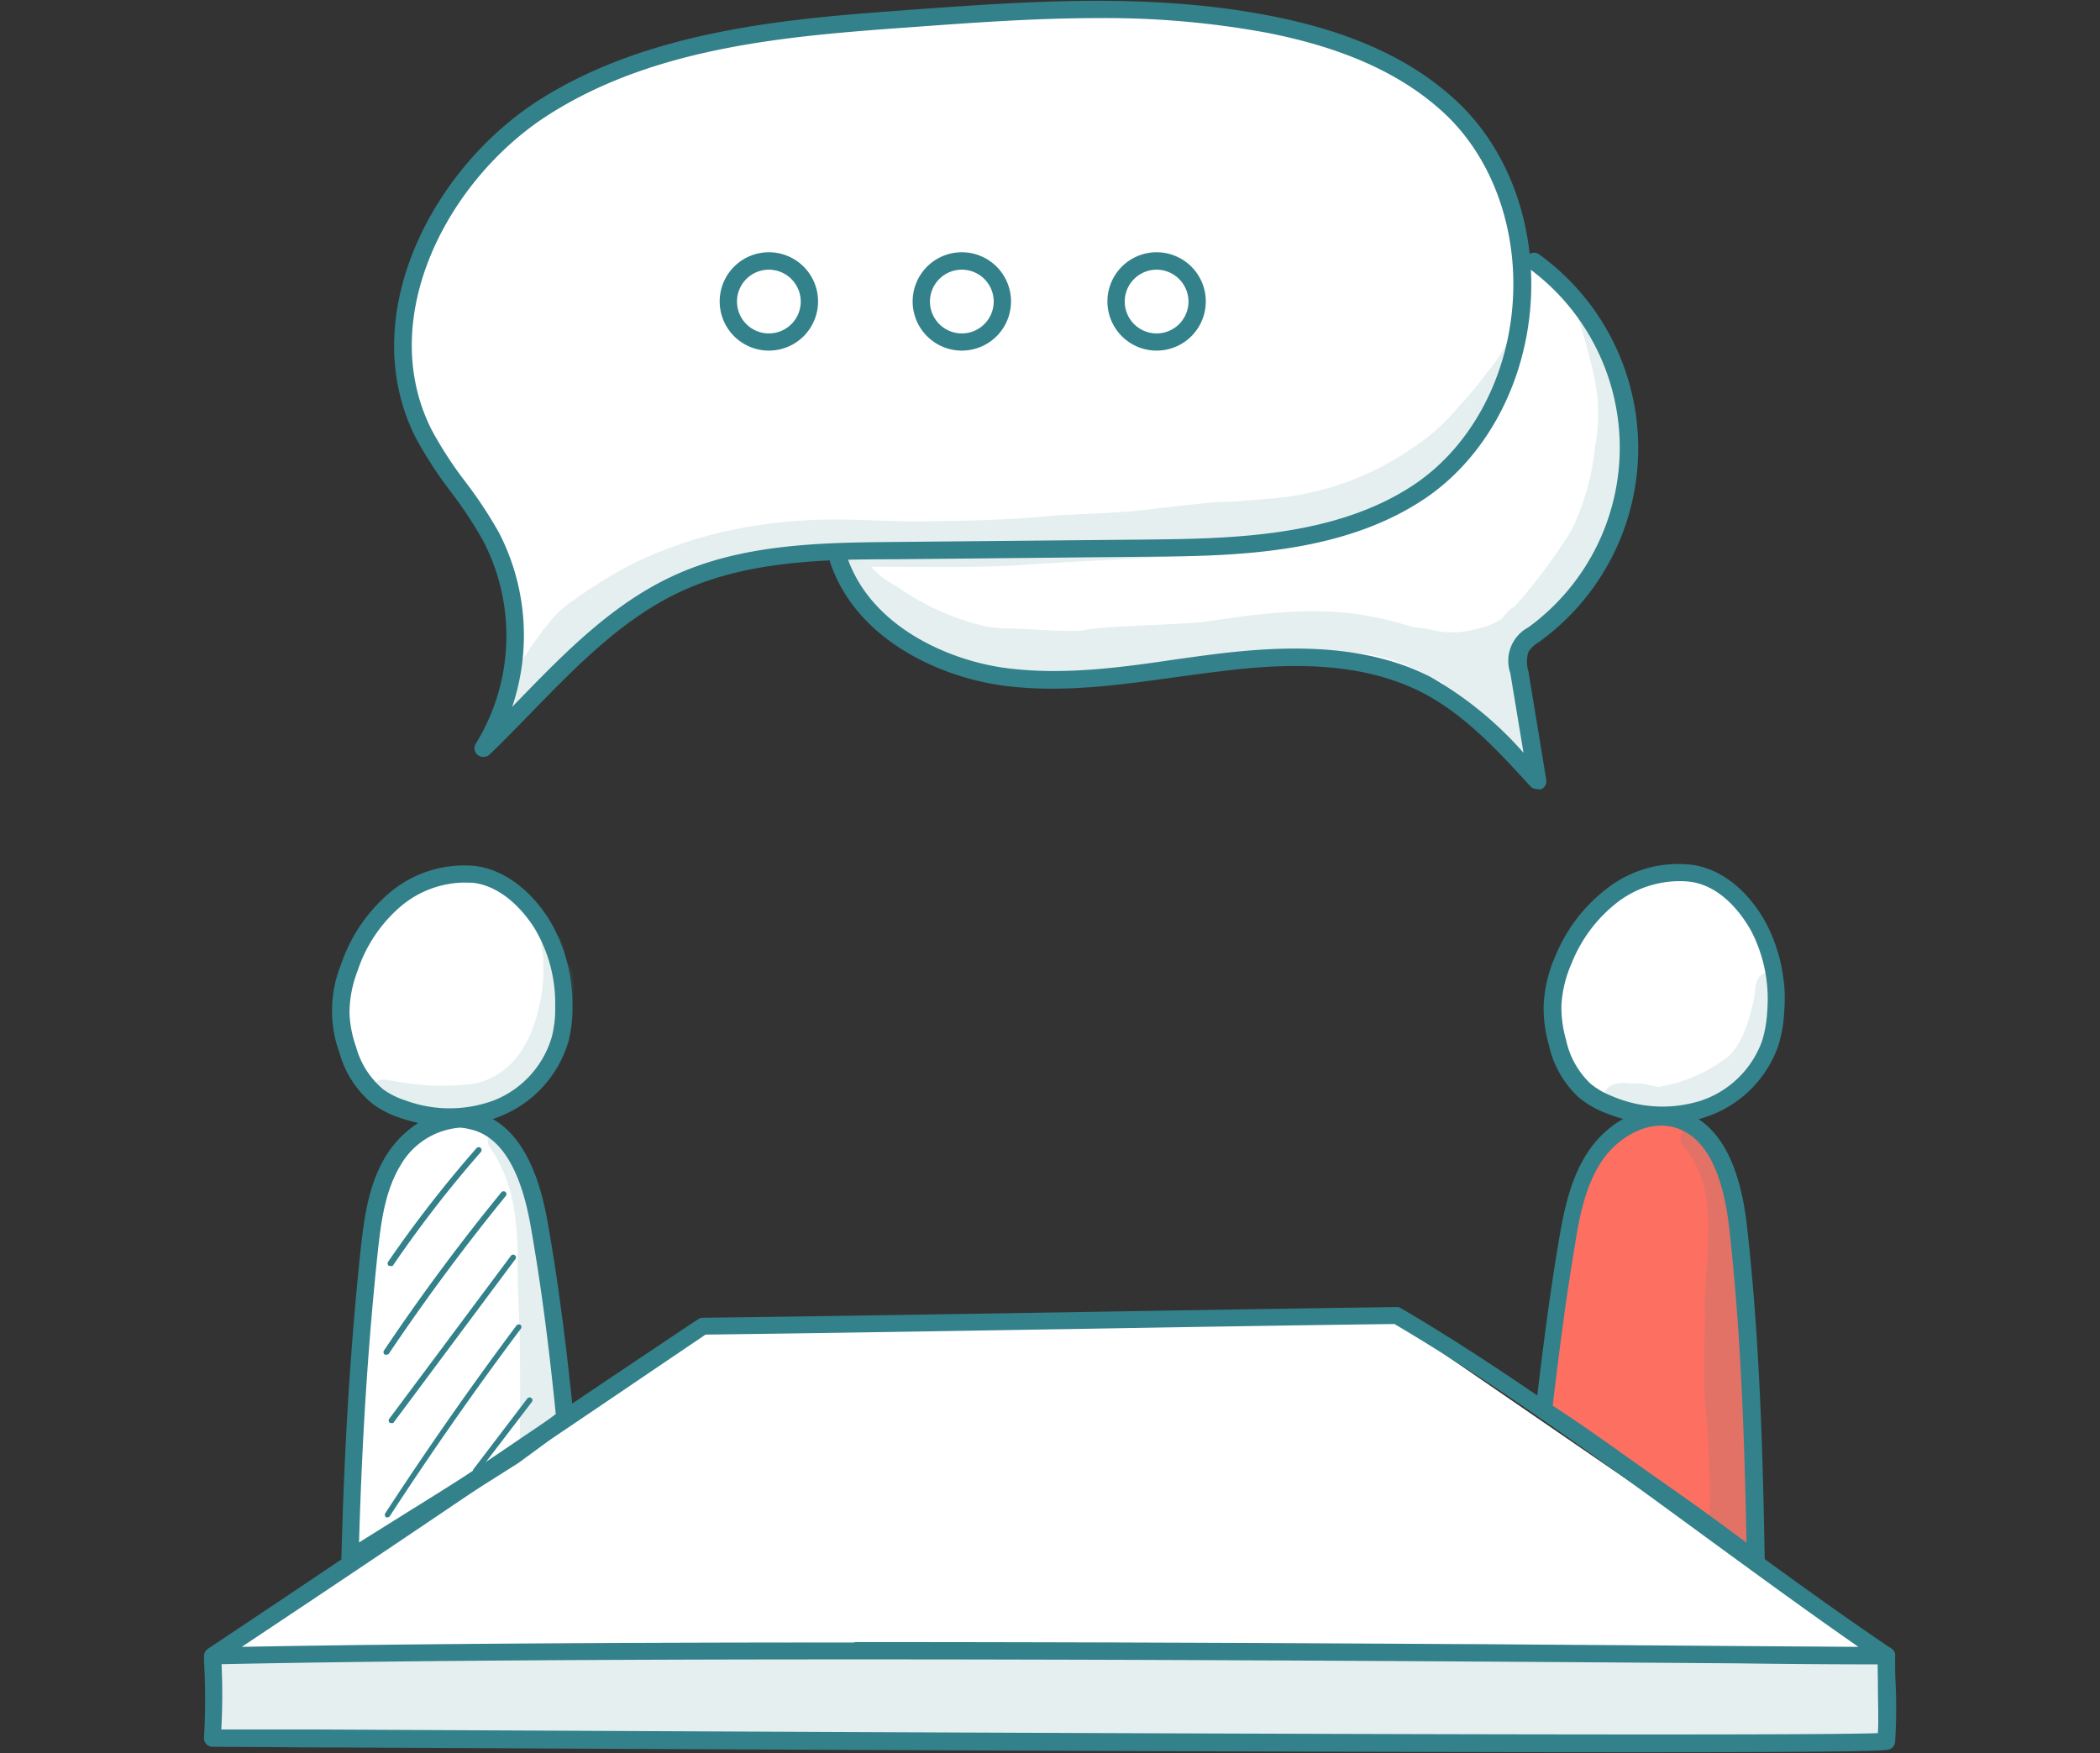 <svg id="Layer_1" data-name="Layer 1" xmlns="http://www.w3.org/2000/svg" viewBox="0 0 184.47 154"><rect x="0" y="0" width="184.47" height="154" fill="#333333" stroke="none"/><defs><style>.cls-1{fill:#fff;}.cls-2{opacity:0.13;}.cls-3{fill:#33818a;}.cls-4{fill:#fd6f61;}.cls-5{fill:none;}</style></defs><path class="cls-1" d="M19,144.85,56.4,119.61a19.33,19.33,0,0,1,5.49-2.91,19.47,19.47,0,0,1,5.17-.47l55.45-.1,42.24,29L165,153l-146.12-.63Z" transform="translate(0.24)"/><path class="cls-1" d="M154,136.21s-18.62-12.88-18.6-13.29a96.27,96.27,0,0,1,2.35-15.4c.74-2.87,1.78-5.82,4-7.76s6-2.45,8-.35c1.29,1.28,1.67,3.19,2,5A173,173,0,0,1,154,136.21Z" transform="translate(0.24)"/><path class="cls-1" d="M136.64,92.17A12.59,12.59,0,0,1,139.21,81a10.81,10.81,0,0,1,7.15-3.83,8.59,8.59,0,0,1,7.39,3,11,11,0,0,1,2,7.46c-.15,3.37-1.38,6.93-4.18,8.82a9.77,9.77,0,0,1-5,1.54,11.15,11.15,0,0,1-4.33-.6C139.71,96.47,137.27,94.55,136.64,92.17Z" transform="translate(0.24)"/><path class="cls-1" d="M30.16,92.63a13.21,13.21,0,0,1,2.51-11.36,10.51,10.51,0,0,1,7-3.89,8.25,8.25,0,0,1,7.21,3.06,11.52,11.52,0,0,1,2,7.57c-.15,3.43-1.35,7-4.08,9a9.29,9.29,0,0,1-4.9,1.56,10.48,10.48,0,0,1-4.22-.6C33.15,97,30.77,95.05,30.16,92.63Z" transform="translate(0.24)"/><path class="cls-1" d="M30.78,137q.39-12.36,1.12-24.7a24.57,24.57,0,0,1,1.44-8.23c1.08-2.58,3.24-4.88,6-5.37a4.76,4.76,0,0,1,2.28.1c2.24.68,3.41,3.09,4.18,5.3a59.68,59.68,0,0,1,3.38,20.38q-3.61,2.68-7.3,5.3A123.36,123.36,0,0,1,30.78,137Z" transform="translate(0.24)"/><g class="cls-2"><path class="cls-3" d="M165.88,146.19a3.62,3.62,0,0,0-.91-.92h-2.34a13,13,0,0,1-3.61-.45.66.66,0,0,1-.19-.09c-9.94.09-19.88-.19-29.82-.35l-.13,0c-1.25.12-2.53.06-3.79.08l-3.78,0c-2.51,0-5,0-7.53,0l-15.1.07a.7.7,0,0,1-.59-.3c-7.81.25-15.62.48-23.44.12-2.66,0-5.33-.07-8-.08-7.51,0-15,.16-22.53.25-4.21,0-8.43,0-12.64,0-2.11,0-4.21.13-6.32.2s-4.17.08-6.25.18a.91.91,0,0,1-.68-.24c.14,1.58.24,3.17.34,4.76.08,1.06.22,2.15.27,3.25h.05a39,39,0,0,0,10.45.85c3.16-.14,6.3-.47,9.46-.47s6.33,0,9.5,0,6.44-.11,9.65,0c.83,0,1.66.06,2.49.08,6.15-.46,12.3-.92,18.48-.85,3.42,0,6.84.34,10.26.46,4.46.18,8.92.13,13.39.2,7.26.18,14.53.58,21.8.41q8.46-.13,16.94-.17c7.63-.26,15.27-.4,22.9.08a2.91,2.91,0,0,0,1.65-.47,20.41,20.41,0,0,1-.22-2.21c0-1,0-2,0-3A4.84,4.84,0,0,1,165.88,146.19Z" transform="translate(0.24)"/></g><path class="cls-3" d="M34.06,111.2a.24.24,0,0,1-.14,0,.25.25,0,0,1-.07-.35,105.7,105.7,0,0,1,7.78-10,.25.25,0,0,1,.36,0,.26.26,0,0,1,0,.36,104.77,104.77,0,0,0-7.74,10A.26.26,0,0,1,34.06,111.2Z" transform="translate(0.24)"/><path class="cls-3" d="M33.7,119a.23.23,0,0,1-.14,0,.26.26,0,0,1-.07-.36c3.2-4.77,6.67-9.45,10.31-13.9a.25.25,0,1,1,.39.32c-3.62,4.44-7.08,9.11-10.28,13.87A.26.26,0,0,1,33.7,119Z" transform="translate(0.24)"/><path class="cls-3" d="M34.1,125A.3.3,0,0,1,34,125a.27.27,0,0,1-.05-.36l10.71-14.35a.24.24,0,0,1,.35,0,.24.24,0,0,1,0,.35l-10.7,14.36A.28.28,0,0,1,34.1,125Z" transform="translate(0.24)"/><path class="cls-3" d="M33.82,133.29a.23.23,0,0,1-.14,0,.26.26,0,0,1-.08-.35c3.65-5.6,7.53-11.15,11.53-16.5a.27.27,0,0,1,.36-.05.26.26,0,0,1,0,.36c-4,5.34-7.87,10.88-11.51,16.47A.26.26,0,0,1,33.82,133.29Z" transform="translate(0.24)"/><path class="cls-3" d="M41.57,129.44a.21.21,0,0,1-.15-.05.25.25,0,0,1-.05-.35l4.73-6.21a.26.26,0,0,1,.36,0,.25.25,0,0,1,0,.35l-4.74,6.2A.23.23,0,0,1,41.57,129.44Z" transform="translate(0.24)"/><g class="cls-2"><path class="cls-3" d="M49.41,84.45c0-.13,0-.24,0-.3A4.19,4.19,0,0,0,49,82.39a.93.93,0,0,0-1.22-.25c-.53.29-.51.88-.38,1.39s.06,1.15.1,1.72a14.39,14.39,0,0,1-.45,3.46c-1,4.15-3.2,6-5.73,6.51a26.72,26.72,0,0,1-3.55.15c-.29,0-1.45-.12-1.74-.14-.77-.11-1.54-.25-2.31-.36a1,1,0,0,0-.55,2l.8.21a.65.65,0,0,0,.39.27,12.67,12.67,0,0,0,2.9.71c.59,0,1.17,0,1.75,0a12,12,0,0,0,1.7,0h.1c2.61.12,4.94-1.43,6.62-3.31S50,89,50.1,87.43C50.24,86.51,50.2,84.89,49.41,84.45Z" transform="translate(0.24)"/></g><g class="cls-2"><path class="cls-3" d="M45.25,113.11c.26,4.79.2,9.58.18,14.38l1.26-.93c.83-.61,1.65-1.26,2.48-1.88-.22-1.87-.45-3.8-.63-5.81-.43-3.13-1-10.31-2.09-15.11-.25-.65-.35-1.54-.89-2a9.86,9.86,0,0,0-.46-.92c-.39-.54-.57-1.37-1.25-1.59a1,1,0,0,0-1.12,1.45C45.35,104.46,45.22,108.25,45.25,113.11Z" transform="translate(0.24)"/></g><path class="cls-3" d="M39.28,98.94a13.42,13.42,0,0,1-4.44-.76A8.31,8.31,0,0,1,32.53,97a8.81,8.81,0,0,1-2.93-4.45,10.83,10.83,0,0,1,.1-7.78A14.27,14.27,0,0,1,34,78.41a10.16,10.16,0,0,1,7.39-2.35h0c2.49.26,4.89,2,6.6,4.7a14.49,14.49,0,0,1,2.06,7.68,12.12,12.12,0,0,1-.34,3,10.16,10.16,0,0,1-6,6.62A11.87,11.87,0,0,1,39.28,98.94Zm1.2-21.41A8.83,8.83,0,0,0,35,79.59a12.69,12.69,0,0,0-3.83,5.7A10.29,10.29,0,0,0,30.46,89a10,10,0,0,0,.59,3,7.35,7.35,0,0,0,2.39,3.71,6.93,6.93,0,0,0,1.91.95,11.21,11.21,0,0,0,7.81,0,8.58,8.58,0,0,0,5.08-5.6,10,10,0,0,0,.29-2.65,12.84,12.84,0,0,0-1.82-6.87c-.69-1.1-2.61-3.69-5.47-4h0C41,77.55,40.73,77.53,40.48,77.53Z" transform="translate(0.24)"/><path class="cls-3" d="M30.51,137.66a.78.78,0,0,1-.39-.1.77.77,0,0,1-.37-.68c.25-9.76.79-18.56,1.67-26.92.32-3,.72-5.89,2.2-8.35s4.5-4.67,7.79-3.93,5.47,4,6.47,9.75c.88,5,1.6,10.41,2.26,17a.76.76,0,0,1-.3.69l-1.15.88-1.55,1.17-1.83,1.34c-1.36.86-2.68,1.7-4,2.52q-2.49,1.58-5,3.13l-5,3.15-.14.1-.24.14A.75.75,0,0,1,30.51,137.66Zm9.65-38.6a6.61,6.61,0,0,0-5.23,3.33c-1.32,2.2-1.69,4.8-2,7.73-.83,7.91-1.37,16.22-1.63,25.38l4.19-2.62q2.51-1.56,5-3.13c1.32-.82,2.64-1.66,4-2.49L46.24,126l1.52-1.15.82-.63c-.64-6.37-1.34-11.62-2.2-16.48-.88-5.07-2.67-7.94-5.3-8.53A4.8,4.8,0,0,0,40.16,99.06Z" transform="translate(0.24)"/><path class="cls-4" d="M151.64,135c-2-1.47-4-2.92-6-4.33l-2.89-2-.09-.07c-2.19-1.55-4.43-3.15-6.69-4.63l-.26-.17,0-.3c.53-4.42,1.11-9.15,1.93-14,.5-3,1-5.59,2.54-7.79a7.26,7.26,0,0,1,5.57-3.23,4.48,4.48,0,0,1,1.32.19c2.8.81,4.53,3.92,5.13,9.25,1.09,9.69,1.36,19.37,1.53,27.69v1Z" transform="translate(0.24)"/><g class="cls-2"><path class="cls-3" d="M155,85.43c-1,.18-1,1.15-1.13,1.94.13-.73,0,.35-.13.82-.58,2.44-1.22,3.69-2.09,4.56a13.43,13.43,0,0,1-6.2,2.73h-.08l-.69-.15a5.62,5.62,0,0,0-1.47-.16l-.38,0a3.2,3.2,0,0,0-1.31.08,1.47,1.47,0,0,0,.39,2.85,13.46,13.46,0,0,0,2.09.19c.42,0,.83-.06,1.25-.1a14.77,14.77,0,0,0,6-1.47c3.18-1.61,5-5.19,5.29-8.66C156.6,86.83,156.87,85.33,155,85.43Z" transform="translate(0.24)"/></g><g class="cls-2"><path class="cls-3" d="M149.5,114.33c.08,2.77-.13,5.55,0,8.33a98,98,0,0,1,.46,10.43c0,.36-.05.68-.07,1l1.55,1.12,2,1.5a13,13,0,0,0-.1-1.78c-.17-1.28-.17-1.32-.21-1.75,0-2.36.31-9.64.05-13.66-.05-2.51-.28-5.68-.41-7.2a42.27,42.27,0,0,0-1-8.31c-.47-1.81-1.2-3.93-2.67-5.14a1.21,1.21,0,0,0-1.44,1.87C150.58,104.23,149.81,108.62,149.5,114.33Z" transform="translate(0.24)"/></g><path class="cls-3" d="M145.87,98.74a13.34,13.34,0,0,1-5.16-1,8.54,8.54,0,0,1-2.24-1.31,8.79,8.79,0,0,1-2.65-4.62,11.7,11.7,0,0,1-.46-3.53,12,12,0,0,1,1-4.23,14.28,14.28,0,0,1,4.69-6.1A10.17,10.17,0,0,1,148.6,76h0c2.46.42,4.76,2.27,6.3,5.1a14.42,14.42,0,0,1,1.59,7.79,11.83,11.83,0,0,1-.53,3,10.11,10.11,0,0,1-6.37,6.24A11.51,11.51,0,0,1,145.87,98.74Zm1.26-21.33A9,9,0,0,0,142,79.14a12.72,12.72,0,0,0-4.17,5.45,10.58,10.58,0,0,0-.91,3.7,10.32,10.32,0,0,0,.41,3.07,7.38,7.38,0,0,0,2.16,3.85,6.89,6.89,0,0,0,1.85,1.07,11.18,11.18,0,0,0,7.8.42,8.59,8.59,0,0,0,5.41-5.27A10.61,10.61,0,0,0,155,88.8a13,13,0,0,0-1.4-7c-.63-1.14-2.38-3.85-5.22-4.32A7.09,7.09,0,0,0,147.13,77.41Z" transform="translate(0.24)"/><path class="cls-3" d="M154,137.81a.74.74,0,0,1-.45-.15L151,135.81c-2-1.45-4-2.9-6-4.31h0l-3-2.11c-2.29-1.64-4.66-3.32-7-4.86a.77.77,0,0,1-.35-.73c.58-4.83,1.16-9.58,2-14.57.5-3,1.08-5.83,2.71-8.2s4.78-4.38,8-3.45,5.21,4.35,5.86,10.13c1.12,9.93,1.39,19.93,1.56,29.33a.74.74,0,0,1-.41.69A.72.72,0,0,1,154,137.81Zm-17.81-14.3c2.29,1.48,4.53,3.08,6.71,4.63,1,.71,2,1.42,3,2.12h0c2,1.41,4.06,2.86,6,4.32l1.28.94c-.18-8.9-.47-18.31-1.52-27.64-.58-5.11-2.19-8.08-4.78-8.83-2.4-.7-5,.9-6.34,2.84-1.45,2.12-2,4.69-2.45,7.59C137.28,114.27,136.71,118.85,136.15,123.51Z" transform="translate(0.24)"/><path class="cls-3" d="M18.44,146.25a.77.77,0,0,1-.43-1.4c9.94-6.62,18.54-12.44,26.13-17.57,6-4.07,11.72-7.91,16.94-11.39a.76.76,0,0,1,.41-.13c10.74-.13,21.78-.32,32.45-.49,9.33-.16,19-.32,28.5-.45a.71.71,0,0,1,.4.11c9.28,5.45,18.61,12.28,27.63,18.89,5.34,3.9,10.38,7.59,15.43,11a.74.74,0,0,1,.3.85.76.76,0,0,1-.73.54c-1.74,0-6.46,0-13-.09-29-.21-96.79-.71-134,.09Zm56.39-2c29.92,0,60.57.22,77.67.35l10.51.07c-4.44-3.08-9-6.42-13.44-9.66-8.93-6.54-18.16-13.3-27.32-18.7-9.46.12-19,.28-28.28.44-10.6.17-21.56.36-32.23.49C56.57,120.73,51,124.53,45,128.55c-7,4.75-14.94,10.09-24,16.12C36,144.39,55.24,144.29,74.83,144.29Z" transform="translate(0.24)"/><path class="cls-3" d="M143.55,153.93c-19,0-53.57-.11-115.86-.43l-9.25-.05a.76.76,0,0,1-.56-.24.72.72,0,0,1-.2-.56,58.17,58.17,0,0,0,0-6.75.75.75,0,0,1,.7-.81.77.77,0,0,1,.82.71,55.91,55.91,0,0,1,0,6.13l8.46,0c85.3.44,131.35.55,137.06.32.07-1.27,0-2.78,0-4.25,0-.92-.05-1.79,0-2.56a.76.76,0,0,1,.76-.76h0a.76.76,0,0,1,.75.77c0,.74,0,1.6.05,2.51a46.78,46.78,0,0,1-.05,5.07.77.77,0,0,1-.51.65C165.38,153.83,161.26,153.93,143.55,153.93Z" transform="translate(0.24)"/><path class="cls-1" d="M43,64.91a17.64,17.64,0,0,0,1-16c-1.48-3.33-4-6.1-6-9.15S34.45,33,35.24,29.16a34,34,0,0,1,2.33-7.92c3-6.6,8.88-11.57,15.47-14.56S66.9,2.53,74.19,1.87C81.06,1.37,87.93,1,94.81,1c8.31-.08,16.84.28,24.48,3.5a25.33,25.33,0,0,1,9.8,7.11,19.77,19.77,0,0,1,4.61,11.12A12.39,12.39,0,0,1,137.77,26,20.52,20.52,0,0,1,134,56.13a2.22,2.22,0,0,0-.85.87,1.94,1.94,0,0,0,0,1.07c.47,3.16.94,6.32,1.16,9.53-1.79-1.19-3.3-2.76-5-4.11a26.28,26.28,0,0,0-16.67-5.79c-4.83.09-9.61,1-14.42,1.43s-9.76.52-14.36-1S75,53.38,73.11,48.9c-5.8-.92-11.76,1-16.73,4.14S47.27,60.43,43,64.91Z" transform="translate(0.24)"/><g class="cls-2"><path class="cls-3" d="M142.88,37.45a29.09,29.09,0,0,0-1.82-7.63,8.83,8.83,0,0,1-1.8-2.41c-.25-.48-.49-1-.73-1.44-1,.43-.17,1.63,0,2.39.44,1.48.89,3,1.21,4.48a15.66,15.66,0,0,1,.15,6.36,22.28,22.28,0,0,1-2.09,7.4,51.08,51.08,0,0,1-5,6.7,1.66,1.66,0,0,0-.47.31,8.21,8.21,0,0,0-.67.77,6,6,0,0,1-1.94.8,8,8,0,0,1-3.38.31l-.45-.07a9,9,0,0,0-1.9-.31l-.93-.26a28,28,0,0,0-4.88-1c-5.38-.58-11.4.67-13.1.83-3.09.24-8.91.33-10.17.71-2.32.12-4.64-.16-7-.2-.4,0-.79-.06-1.19-.11-.25,0-.5-.08-.74-.14a22.21,22.21,0,0,1-7.5-3.46,7.7,7.7,0,0,1-2.2-1.69c4.26,0,8.54.12,12.8-.13,6-.42,12.06-.6,18.08-1.11a40.2,40.2,0,0,0,13.46-2.73,19.59,19.59,0,0,0,11-10.63c.6-1.53,1-3.13,1.45-4.71A12,12,0,0,0,133.4,29c-.08.73.13-.39-.14-.66a.87.87,0,0,0-.17-.21c-.14.32-.28.64-.43,1a15.52,15.52,0,0,1-2.25,3.56,31,31,0,0,1-2.36,2.87l-.11.1a17.58,17.58,0,0,1-4.11,3.7,25.32,25.32,0,0,1-12.76,4.46c-1.41.11-2.81.28-4.24.28-.32,0-3.73.35-5.5.58-2.94.38-5.91.45-8.87.6-4.09.42-8.2.49-12.31.52-2.74,0-5.48-.22-8.22-.15a44.91,44.91,0,0,0-8.34,1,37.19,37.19,0,0,0-8.5,3,41.53,41.53,0,0,0-4.83,3,9.22,9.22,0,0,0-2.7,2.65c0-.14.06-.21-.17.15-.74,1.12-.62.74-1,1.43,0-.06.05-.11.07-.16-.73,1.2-1.59,2.32-2.42,3.45-.1.44-.19.87-.28,1.31l-.15.75a1.73,1.73,0,0,0,1.85.89,32.65,32.65,0,0,1,3-3.43c1.56-1.53,3.2-3,4.89-4.35a23,23,0,0,1,5.7-3.64,34.33,34.33,0,0,1,6.55-2.13c1.14-.23,2.29-.4,3.45-.52s2.37-.1,3.55-.23c1-.1,1.33,1.07,1,1.78a24.6,24.6,0,0,0,1.86,2.29A26.21,26.21,0,0,0,83.78,58a29.9,29.9,0,0,0,8.47,1.26c5.25,0,3.5-.35,7.32-.59,2.69-.35,5.42-.44,8.09-.93,3.4-.28,6.82-.44,10.23-.39a13.08,13.08,0,0,1,5.07.95h0c.43.23.25.07,0-.11,1.08.77.48.22,1.76.9a18.49,18.49,0,0,0,1.86.92,1.08,1.08,0,0,0-.08.19,22.49,22.49,0,0,1,4,3.44c.78.83,1.56,1.67,2.35,2.49l0,0a1.25,1.25,0,0,0,1.25-1.91c0-.09-.08-.18-.13-.27-.17-1.77-.6-1.65-1-3.68a6.63,6.63,0,0,1,.24-2.87,2.29,2.29,0,0,1,.08-.28l.14-.28c.53-.83.12-.28.93-1.14a1.56,1.56,0,0,0,.44-.89c.95-1,2-1.86,2.9-2.87a24.32,24.32,0,0,0,3.6-6.3,1.16,1.16,0,0,0,.06-.15c-.08.22.78-1.8.88-2.23A20.15,20.15,0,0,0,142.88,37.45Z" transform="translate(0.24)"/></g><path class="cls-3" d="M42.2,66.49a.78.78,0,0,1-.48-.17.76.76,0,0,1-.16-1,18.06,18.06,0,0,0,.63-17.83,37.1,37.1,0,0,0-2.8-4.25,34.94,34.94,0,0,1-3.13-4.82c-5.35-10.66,1.49-23.69,10.9-29.66C57,2.51,69.63,1.59,79.76.86c10.31-.75,21-1.52,31.49.51C118.47,2.76,123.9,5.26,127.84,9c4.57,4.34,6.94,11.1,6.34,18.1s-4.09,13.25-9.33,16.75c-7.35,4.89-16.88,5-24.53,5.06l-22,.22c-6,0-12.75.12-18.52,2.73-5.2,2.34-9.32,6.58-13.31,10.68-1.21,1.24-2.46,2.53-3.72,3.74A.77.77,0,0,1,42.2,66.49Zm54-64.9c-5.47,0-10.93.4-16.29.79C69.39,3.14,57.51,4,48,10.05c-8.84,5.61-15.31,17.79-10.34,27.68a33.73,33.73,0,0,0,3,4.62,38.4,38.4,0,0,1,2.92,4.42A19.68,19.68,0,0,1,44.75,62.1l.6-.62c4.09-4.21,8.32-8.55,13.78-11,6.07-2.74,13-2.81,19.13-2.87l22-.21c7.45-.08,16.72-.17,23.69-4.81,4.86-3.24,8.1-9.08,8.66-15.61S131,14.13,126.79,10.1c-3.72-3.53-8.9-5.9-15.83-7.24A78.35,78.35,0,0,0,96.16,1.59Z" transform="translate(0.24)"/><path class="cls-3" d="M134.75,69.31a.74.74,0,0,1-.56-.24c-2.83-3.09-5.75-6.29-9.5-8.23C119,57.92,112.14,58.31,106.75,59c-1.24.15-2.48.32-3.73.49-5,.7-10.08,1.41-15.14.74-5.55-.75-12.87-4-15.18-10.78a.76.76,0,0,1,.47-1,.77.77,0,0,1,1,.47C76.23,55,83,58,88.08,58.68c4.86.65,9.88,0,14.73-.72,1.25-.18,2.51-.35,3.76-.51,5.6-.68,12.8-1.07,18.82,2a31.73,31.73,0,0,1,8.2,6.68l-1.16-7a3.33,3.33,0,0,1,1.55-4l.09-.06a19.53,19.53,0,0,0,0-31.49.77.77,0,0,1-.16-1.07.75.75,0,0,1,1.06-.16,21,21,0,0,1,.05,34l-.09.06a2.83,2.83,0,0,0-.91.87,2.86,2.86,0,0,0,0,1.69l1.57,9.54a.78.78,0,0,1-.42.81A.75.75,0,0,1,134.75,69.31Z" transform="translate(0.24)"/><path class="cls-3" d="M67.31,30.8a4.32,4.32,0,1,1,4.31-4.31A4.32,4.32,0,0,1,67.31,30.8Zm0-7.11a2.8,2.8,0,1,0,2.79,2.8A2.81,2.81,0,0,0,67.31,23.69Z" transform="translate(0.24)"/><path class="cls-3" d="M84.26,30.8a4.32,4.32,0,1,1,4.31-4.31A4.32,4.32,0,0,1,84.26,30.8Zm0-7.11a2.8,2.8,0,1,0,2.79,2.8A2.8,2.8,0,0,0,84.26,23.69Z" transform="translate(0.24)"/><path class="cls-3" d="M101.37,30.8a4.32,4.32,0,1,1,4.31-4.31A4.32,4.32,0,0,1,101.37,30.8Zm0-7.11a2.8,2.8,0,1,0,2.79,2.8A2.81,2.81,0,0,0,101.37,23.69Z" transform="translate(0.24)"/><rect class="cls-5" width="184.47" height="154"/></svg>